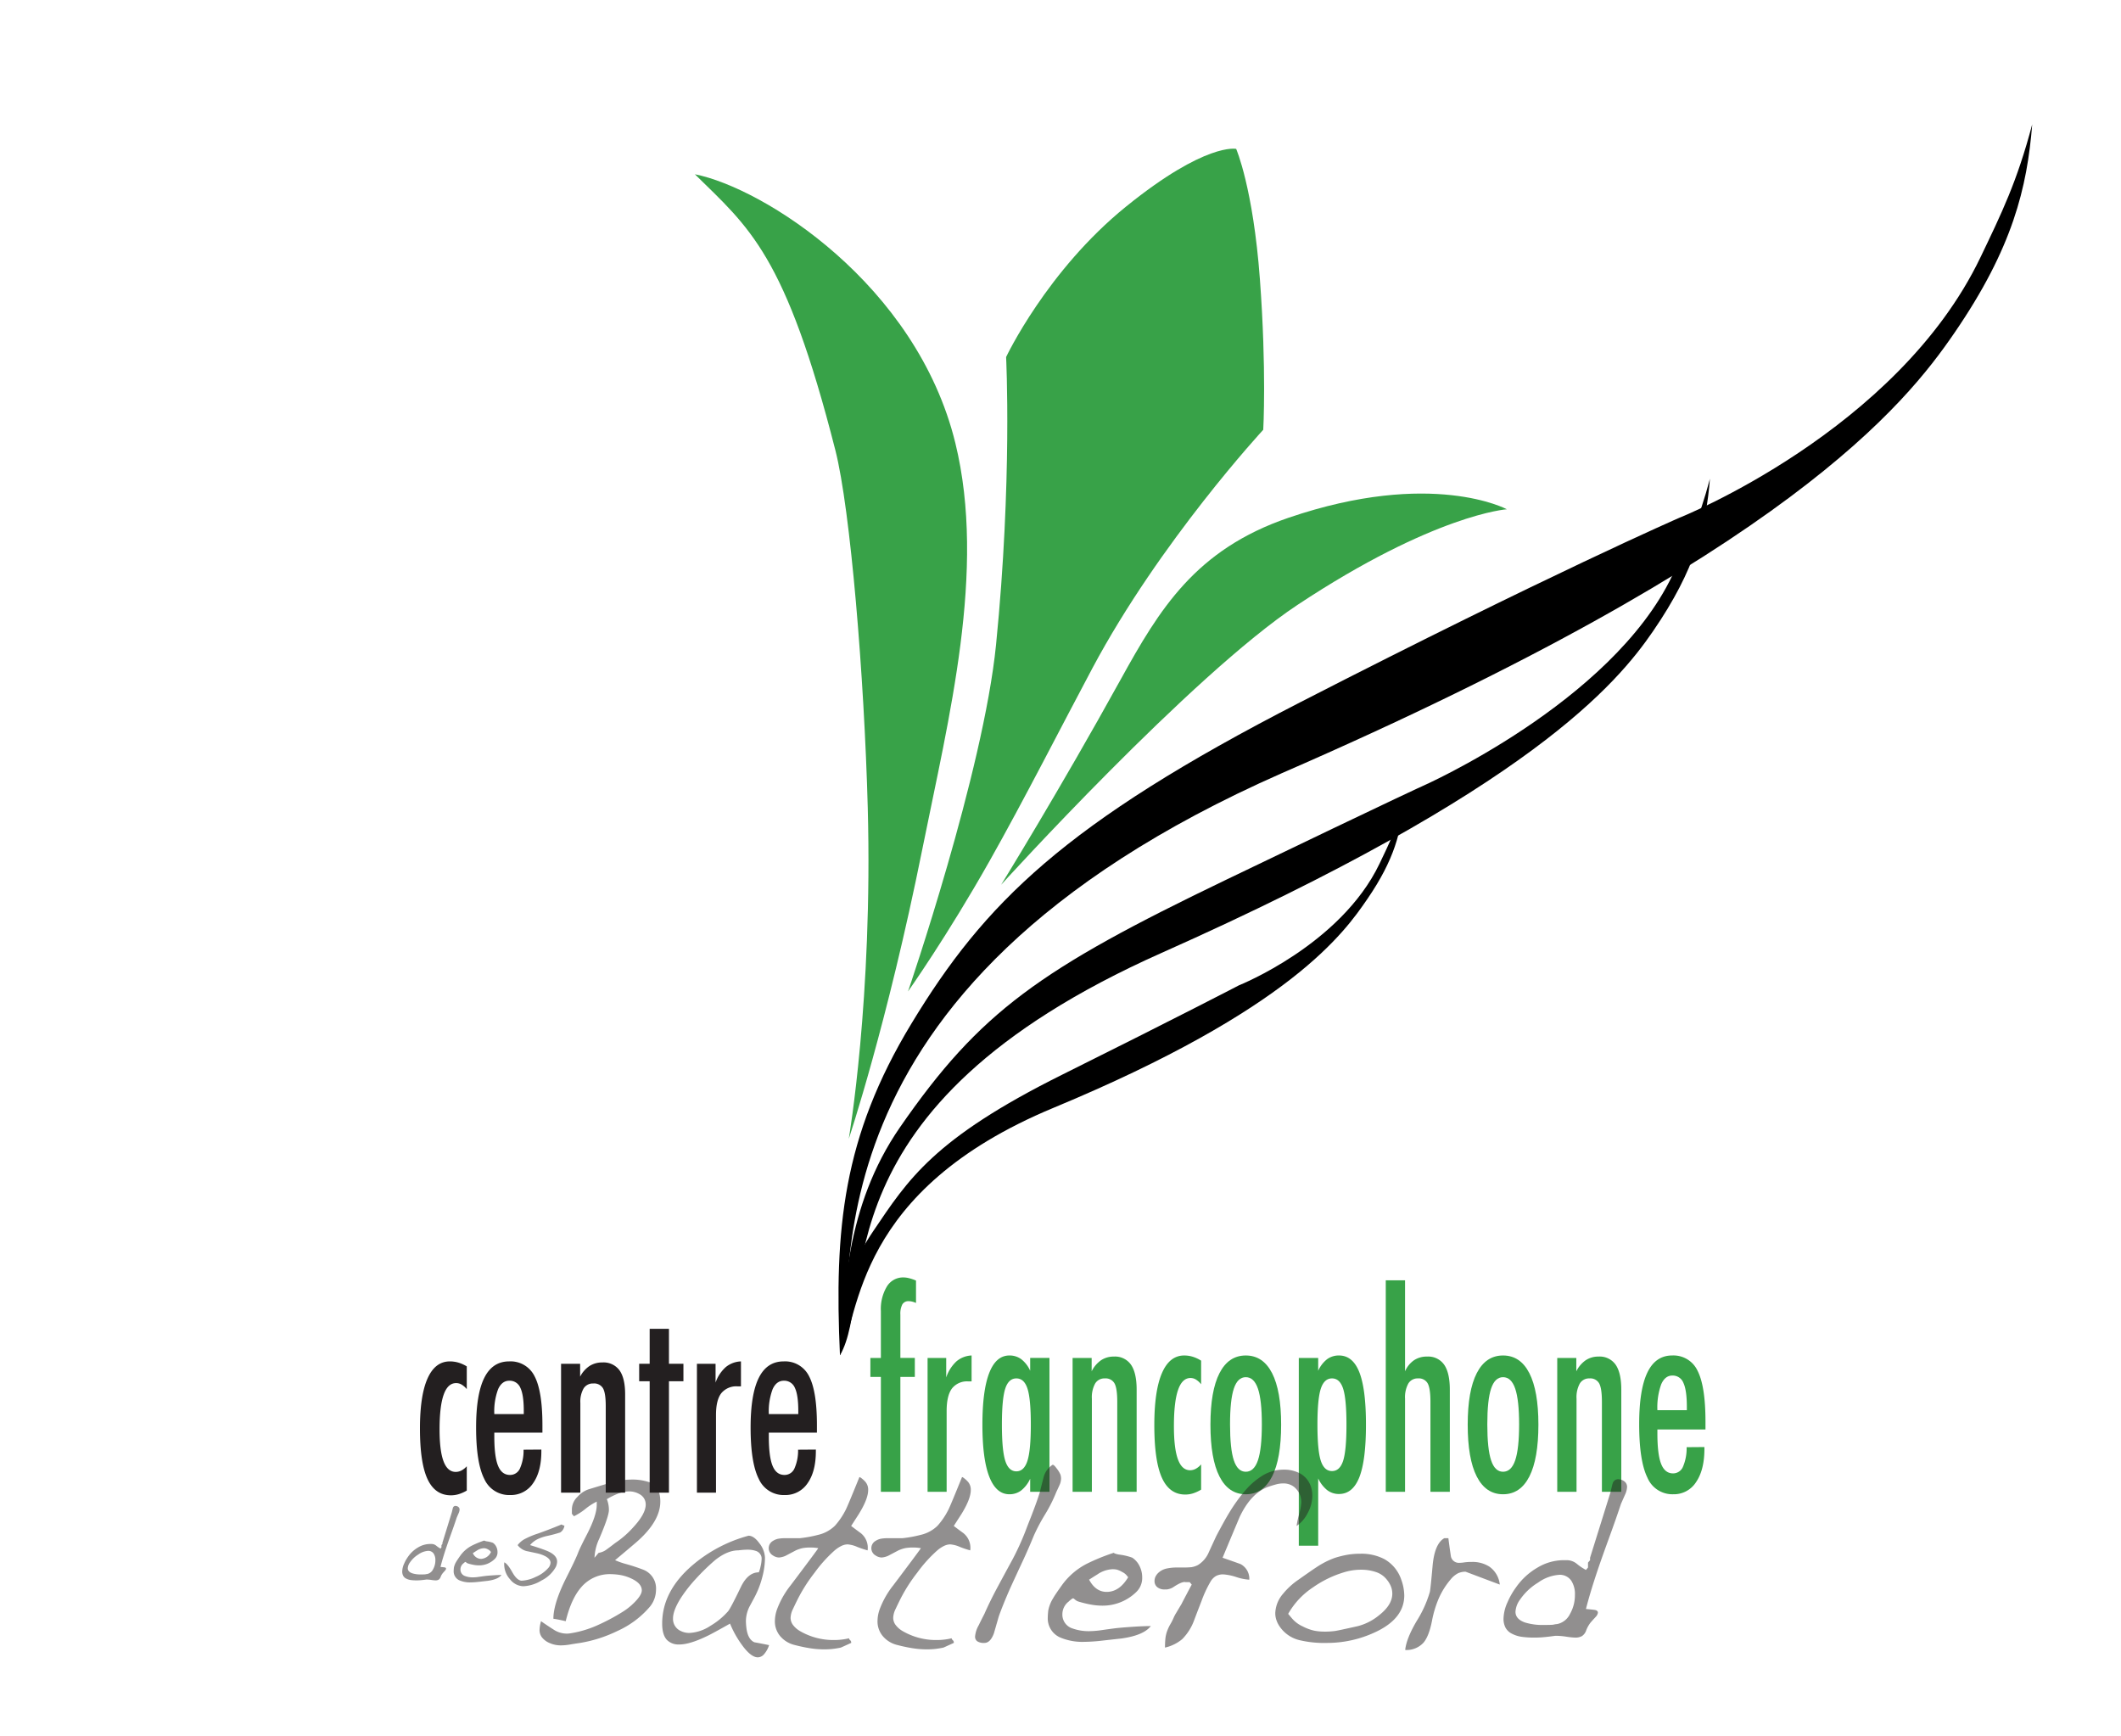 <svg xmlns="http://www.w3.org/2000/svg" width="633.463" height="518.4" viewBox="0 0 633.463 518.4"><defs><style>.a{fill:#38a248;}.b{fill:#231f20;}.c{opacity:0.5;}</style></defs><path class="a" d="M253.495,340.095s7.198-41.945,5.669-98.959c-1.05-39.16-5.171-89.003-9.669-106.673-14.926-58.632-25.789-66.505-41.958-82.421,20.463,4.042,66.189,32.842,77.79,80.274,9.309,38.064-1.988,82.072-9.83,121.107C264.916,306.083,253.495,340.095,253.495,340.095Z"/><path class="a" d="M271.19,296.074s22.495-65.484,26.295-103.568c4.887-48.978,3-85.874,3-85.874s12.147-25.8,35.895-45S369.2,44.463,369.2,44.463s5.063,11.621,7.084,38.905,1,44.979,1,44.979-30.81,33.295-51.021,71.189c-8.931,16.746-20.529,39.545-30.692,57.543C282.736,279.809,271.19,296.074,271.19,296.074Z"/><path class="a" d="M299,264.221s17.472-28.272,35.702-61.302c11.604-21.025,22.372-38.835,50.162-48.309,42.817-14.597,65.179-2.526,65.179-2.526s-21.558,1.442-62.489,28.53C355.824,201.613,299,264.221,299,264.221Z"/><path d="M250.863,404.716c-1.705-37.705.798-65.122,21.347-99.042,21.726-35.863,45.537-59.737,116.189-95.99,74.588-38.272,113.2-55.074,113.2-55.074s65.033-25.854,89.926-77.832c6.293-13.14,10.874-22.463,15.421-39.642-1.532,18.942-5.811,36.884-23.229,62.272C568.984,120.885,533.937,165.2,382.863,230.884,234.821,296.074,257.116,386.905,250.863,404.716Z"/><path d="M250.863,404.716c1.241-17.926,1.45-44.246,17.937-68.084,23.937-34.61,41.752-47.14,97.403-73.91,54.5-26.217,58.501-27.902,58.501-27.902s56.528-24.895,74.721-62.882c4.599-9.603,7.947-16.417,11.27-28.972-1.12,13.843-4.247,26.956-16.976,45.51-10.769,15.695-36.793,47.148-146.791,96.086C242.526,331.01,261.863,386.139,250.863,404.716Z"/><path d="M250.863,404.716c1.616-13.204-.405-21.777,9.969-37.102s17.884-27.519,56.403-46.68c35.023-17.422,52.82-26.698,52.82-26.698S400.4,282.173,412.015,257.92c2.936-6.131,5.074-10.481,7.196-18.497-.715,8.838-2.711,17.21-10.839,29.056-6.875,10.021-22.733,32.865-93.72,62.347C255.126,355.547,256.832,392.59,250.863,404.716Z"/><path class="b" d="M139.409,445.133a11.39,11.39,0,0,1-2.368,1.06,8.037,8.037,0,0,1-2.368.354q-4.737,0-6.992-4.847t-2.256-15.127q0-9.85,2.272-14.932t6.656-5.082a9.028,9.028,0,0,1,2.592.373,10.483,10.483,0,0,1,2.464,1.118v6.789a6.03,6.03,0,0,0-1.568-1.374,3.231,3.231,0,0,0-1.6-.432q-2.496,0-3.728,3.454-1.233,3.453-1.232,10.398,0,6.397,1.2,9.535,1.2,3.141,3.632,3.14a3.688,3.688,0,0,0,1.68-.412,5.829,5.829,0,0,0,1.616-1.275Z"/><path class="b" d="M161.681,432.89v.51q0,6.083-2.496,9.575a7.934,7.934,0,0,1-6.816,3.492,8.121,8.121,0,0,1-7.728-4.807q-2.448-4.806-2.448-15.363,0-9.927,2.448-14.833,2.449-4.904,7.408-4.905a7.966,7.966,0,0,1,7.616,4.454q2.336,4.455,2.336,14.578v2.236H147.633v1.139q0,6.042,1.12,8.771t3.552,2.727a3.197,3.197,0,0,0,2.96-1.883,13.081,13.081,0,0,0,1.104-5.651Zm-14.048-10.595h8.8v-.982q0-4.747-1.024-6.867a3.431,3.431,0,0,0-3.296-2.119q-2.208,0-3.344,2.531A18.894,18.894,0,0,0,147.633,422.295Z"/><path class="b" d="M167.569,445.761V407.266h5.696v3.846a8.47,8.47,0,0,1,2.8-3.179,6.909,6.909,0,0,1,3.824-1.06,5.885,5.885,0,0,1,5.136,2.354q1.679,2.354,1.68,7.181v29.352h-5.792v-25.86q0-3.923-.832-5.336a3.064,3.064,0,0,0-2.88-1.413,3.247,3.247,0,0,0-2.896,1.472,7.968,7.968,0,0,0-.976,4.375v26.763Z"/><path class="b" d="M194.033,445.761V412.485h-3.136v-5.219h3.136V396.828h5.76v10.438h4.32v5.219h-4.32v33.276Z"/><path class="b" d="M208.145,445.761V407.266h5.568v5.611a11.053,11.053,0,0,1,3.04-4.611,7.576,7.576,0,0,1,4.544-1.707v7.456h-.96a5.795,5.795,0,0,0-4.928,2.061q-1.568,2.059-1.568,6.455v23.23Z"/><path class="b" d="M243.665,432.89v.51q0,6.083-2.496,9.575a7.934,7.934,0,0,1-6.816,3.492,8.121,8.121,0,0,1-7.728-4.807q-2.448-4.806-2.448-15.363,0-9.927,2.448-14.833,2.449-4.904,7.408-4.905a7.966,7.966,0,0,1,7.616,4.454q2.336,4.455,2.336,14.578v2.236H229.617v1.139q0,6.042,1.12,8.771t3.552,2.727a3.197,3.197,0,0,0,2.96-1.883,13.083,13.083,0,0,0,1.104-5.651ZM229.617,422.295h8.8v-.982q0-4.747-1.024-6.867a3.431,3.431,0,0,0-3.296-2.119q-2.208,0-3.344,2.531A18.894,18.894,0,0,0,229.617,422.295Z"/><path class="a" d="M263.084,445.502V411.19H259.95v-5.664h3.135V391.507a12.999,12.999,0,0,1,1.808-7.336,5.654,5.654,0,0,1,4.942-2.69,7.17,7.17,0,0,1,1.663.225,13.513,13.513,0,0,1,2.079.713v6.684a6.404,6.404,0,0,0-1.184-.408,4.581,4.581,0,0,0-.992-.122,2.068,2.068,0,0,0-1.903.958,6.072,6.072,0,0,0-.592,3.076v12.919h4.319v5.664H268.906v34.312Z"/><path class="a" d="M277.031,445.502V405.526h5.566v5.827a11.51,11.51,0,0,1,3.039-4.788,7.409,7.409,0,0,1,4.543-1.773v7.743h-.96a5.697,5.697,0,0,0-4.926,2.14q-1.567,2.139-1.567,6.703v24.125Z"/><path class="a" d="M307.676,445.502V441.59a9.47,9.47,0,0,1-2.703,3.525,5.752,5.752,0,0,1-3.503,1.12q-3.967,0-6.014-5.257t-2.047-15.526q0-10.187,2.031-15.424t6.03-5.237a5.869,5.869,0,0,1,3.535,1.101,9.07,9.07,0,0,1,2.671,3.464v-3.83h5.758v39.977Zm-8.445-20.05q0,7.663,1.008,10.799,1.008,3.139,3.311,3.139t3.311-3.158q1.008-3.158,1.008-10.779,0-7.661-.992-10.738t-3.327-3.076q-2.335,0-3.327,3.076Q299.231,417.792,299.231,425.453Z"/><path class="a" d="M320.344,445.502V405.526h5.694v3.993a8.701,8.701,0,0,1,2.799-3.301,6.723,6.723,0,0,1,3.823-1.101,5.802,5.802,0,0,1,5.134,2.445q1.679,2.445,1.68,7.457v30.482h-5.79V418.647q0-4.074-.832-5.542a3.032,3.032,0,0,0-2.879-1.467,3.214,3.214,0,0,0-2.895,1.528,8.538,8.538,0,0,0-.976,4.544v27.792Z"/><path class="a" d="M358.73,444.85a11.153,11.153,0,0,1-2.367,1.101,7.766,7.766,0,0,1-2.367.367q-4.734,0-6.989-5.033-2.256-5.032-2.255-15.71,0-10.228,2.271-15.506,2.272-5.276,6.654-5.277a8.703,8.703,0,0,1,2.591.388A10.276,10.276,0,0,1,358.73,406.34v7.05a6.075,6.075,0,0,0-1.567-1.426,3.128,3.128,0,0,0-1.6-.448q-2.495,0-3.727,3.586t-1.231,10.799q0,6.643,1.199,9.902t3.631,3.261a3.574,3.574,0,0,0,1.68-.428,5.86,5.86,0,0,0,1.615-1.325Z"/><path class="a" d="M361.513,425.453q0-10.106,2.703-15.384t7.854-5.277q5.149,0,7.853,5.277t2.703,15.384q0,10.188-2.703,15.485t-7.853,5.298q-5.15,0-7.854-5.298T361.513,425.453Zm5.854-.081q0,7.334,1.135,10.737t3.567,3.403q2.462,0,3.631-3.423,1.166-3.423,1.167-10.718,0-7.254-1.167-10.677-1.169-3.423-3.631-3.424-2.432,0-3.567,3.403T367.368,425.372Z"/><path class="a" d="M387.904,461.599V405.526h5.79v3.83a9.07,9.07,0,0,1,2.671-3.464,5.869,5.869,0,0,1,3.535-1.101q4.127,0,6.094,5.033t1.967,15.628q0,10.636-1.967,15.669T399.9,446.155a5.674,5.674,0,0,1-3.503-1.142,9.716,9.716,0,0,1-2.703-3.504v20.09Zm5.566-36.147q0,7.702,1.008,10.779t3.343,3.076q2.333,0,3.326-3.076t.992-10.779q0-7.661-.992-10.738t-3.326-3.076q-2.336,0-3.343,3.076Q393.47,417.792,393.47,425.453Z"/><path class="a" d="M413.877,445.502v-63.164h5.759V409.519a7.746,7.746,0,0,1,2.639-3.28,6.797,6.797,0,0,1,3.919-1.121,5.802,5.802,0,0,1,5.134,2.445q1.679,2.445,1.68,7.457v30.482h-5.79V418.647q0-4.074-.832-5.542a3.032,3.032,0,0,0-2.879-1.467,3.213,3.213,0,0,0-2.894,1.528,8.529,8.529,0,0,0-.976,4.544v27.792Z"/><path class="a" d="M438.349,425.453q0-10.106,2.703-15.384t7.854-5.277q5.149,0,7.853,5.277t2.703,15.384q0,10.188-2.703,15.485t-7.853,5.298q-5.15,0-7.854-5.298T438.349,425.453Zm5.854-.081q0,7.334,1.135,10.737t3.567,3.403q2.462,0,3.631-3.423,1.166-3.423,1.167-10.718,0-7.254-1.167-10.677-1.169-3.423-3.631-3.424-2.432,0-3.567,3.403T444.203,425.372Z"/><path class="a" d="M465.091,445.502V405.526h5.694v3.993a8.696,8.696,0,0,1,2.799-3.301,6.722,6.722,0,0,1,3.823-1.101,5.803,5.803,0,0,1,5.134,2.445q1.679,2.445,1.68,7.457v30.482h-5.79V418.647q0-4.074-.832-5.542a3.032,3.032,0,0,0-2.879-1.467,3.213,3.213,0,0,0-2.894,1.528,8.529,8.529,0,0,0-.976,4.544v27.792Z"/><path class="a" d="M509.044,432.136v.529q0,6.318-2.495,9.943a7.846,7.846,0,0,1-6.814,3.627,8.097,8.097,0,0,1-7.726-4.992q-2.448-4.991-2.447-15.954,0-10.309,2.447-15.403t7.405-5.095a7.925,7.925,0,0,1,7.613,4.626q2.335,4.625,2.335,15.139v2.323H495.001v1.182q0,6.275,1.119,9.107t3.551,2.833a3.189,3.189,0,0,0,2.959-1.956,14.031,14.031,0,0,0,1.103-5.868Zm-14.043-11.003h8.797v-1.019q0-4.931-1.024-7.132a3.425,3.425,0,0,0-3.294-2.2q-2.208,0-3.343,2.628A20.299,20.299,0,0,0,495.001,421.133Z"/><g class="c"><path class="b" d="M131.844,462.111v-.685l.285-.343V460.74q1.425-4.61,2.851-9.253.234-1.059.285-1.184a.791.791,0,0,1,.751-.592,2.895,2.895,0,0,1,.389.061,1.311,1.311,0,0,1,.661.421.998.998,0,0,1,.194.607,2.988,2.988,0,0,1-.298,1.122q-.298.685-.557,1.277-.571,1.775-1.685,4.876t-1.685,4.844q-.959,2.93-1.477,5.017.673.063,1.166.124.492.063.493.405a1.094,1.094,0,0,1-.233.499q-.596.653-.803.903a4.299,4.299,0,0,0-.584,1.06,1.55,1.55,0,0,1-.609.825,1.836,1.836,0,0,1-.907.202,9.712,9.712,0,0,1-1.218-.124,9.78,9.78,0,0,0-1.27-.125h-.311q-.545.084-1.335.167a14.477,14.477,0,0,1-1.49.082,12.659,12.659,0,0,1-1.801-.108,4.221,4.221,0,0,1-1.361-.438,2.019,2.019,0,0,1-.894-.859,2.704,2.704,0,0,1-.272-1.25,5.989,5.989,0,0,1,.57-2.344,10.668,10.668,0,0,1,1.167-2.062,9.36,9.36,0,0,1,2.968-2.765,7.045,7.045,0,0,1,3.615-1.047h.544a2.23,2.23,0,0,1,1.322.53,7.326,7.326,0,0,0,1.244.841Zm-9.408,4.486a3.24,3.24,0,0,0-.648,1.729q0,1.037,1.322,1.509a8.201,8.201,0,0,0,2.643.346q.88,0,1.244-.032a3.22,3.22,0,0,1,.57-.094,2.545,2.545,0,0,0,1.775-1.414,5.375,5.375,0,0,0,.687-2.673,3.478,3.478,0,0,0-.493-1.98,1.897,1.897,0,0,0-1.685-.849,5.605,5.605,0,0,0-2.916,1.084A8.223,8.223,0,0,0,122.435,466.597Z"/><path class="b" d="M147.213,460.733a2.95,2.95,0,0,1,1.011,1.185,3.534,3.534,0,0,1,.363,1.559,2.737,2.737,0,0,1-.804,2.059,6.923,6.923,0,0,1-2.268,1.482,6.85,6.85,0,0,1-2.475.452,8.8,8.8,0,0,1-1.594-.155,14.096,14.096,0,0,1-1.645-.405,1.332,1.332,0,0,1-.519-.28q-.207-.188-.259-.188-.155,0-.648.468a2.258,2.258,0,0,0-.855,1.745,2.029,2.029,0,0,0,1.425,2.024,6.523,6.523,0,0,0,2.281.374,12.846,12.846,0,0,0,1.814-.155q1.062-.157,1.801-.25t2.333-.202q1.594-.108,2.604-.109-.985,1.31-4.069,1.745-1.4.157-2.773.312-.492.063-1.179.109c-.458.031-.834.046-1.127.046a7.807,7.807,0,0,1-3.447-.623,2.924,2.924,0,0,1-1.685-2.837q0-.312.065-.935a5.112,5.112,0,0,1,.687-1.746q.233-.436,1.27-1.901a9.787,9.787,0,0,1,3.292-2.869,27.278,27.278,0,0,1,3.836-1.59q.077.126.726.25A8.038,8.038,0,0,1,147.213,460.733Zm-.856,2.4a1.837,1.837,0,0,0-.544-.391,3.084,3.084,0,0,0-.726-.327,2.666,2.666,0,0,0-.622-.064,3.974,3.974,0,0,0-2.073.719q-.597.375-1.167.749a2.727,2.727,0,0,0,2.437,1.718,3.498,3.498,0,0,0,2.981-2.061Z"/><path class="b" d="M168.569,455.591a2.747,2.747,0,0,1-1.27,2.058,38.882,38.882,0,0,1-3.862,1.028,13.816,13.816,0,0,0-2.747.904,6.997,6.997,0,0,0-2.385,1.839q3.084.934,4.821,1.621,3.266,1.277,3.266,3.304a4.111,4.111,0,0,1-.389,1.589,9.815,9.815,0,0,1-4.276,4.053,11.293,11.293,0,0,1-5.417,1.714,5.185,5.185,0,0,1-3.953-2.041,6.742,6.742,0,0,1-1.775-4.533,4.366,4.366,0,0,1,.026-.56q.984.406,2.41,2.96,1.322,2.367,2.721,2.523a10.684,10.684,0,0,0,4.225-1.122,10.289,10.289,0,0,0,3.758-2.649,2.55,2.55,0,0,0,.7-1.59q0-1.091-1.529-1.933a9.999,9.999,0,0,0-2.579-.903q-1.542-.343-3.071-.654a4.852,4.852,0,0,1-2.644-1.777,6.709,6.709,0,0,1,1.905-1.698,24.193,24.193,0,0,1,4.082-1.73q3.447-1.216,7.128-2.743A1.852,1.852,0,0,0,168.569,455.591Z"/></g><g class="c"><path class="b" d="M170.802,452.071v-1.457a5.243,5.243,0,0,1,1.675-3.611,7.741,7.741,0,0,1,3.238-2.22q3.015-.926,6.365-1.921a21.12,21.12,0,0,1,5.917-.994,15.914,15.914,0,0,1,6.197.861q3.015,1.391,3.015,5.698,0,5.897-7.146,12.124-3.182,2.719-6.365,5.367a22.608,22.608,0,0,0,3.182,1.126,55.949,55.949,0,0,1,5.415,1.789,5.998,5.998,0,0,1,3.629,5.963,7.989,7.989,0,0,1-1.787,4.969,27.544,27.544,0,0,1-9.714,7.288,40.41,40.41,0,0,1-11.165,3.578q-1.397.199-2.959.464a16.497,16.497,0,0,1-2.68.265,8.185,8.185,0,0,1-3.545-.729,5.704,5.704,0,0,1-2.233-1.689,3.571,3.571,0,0,1-.698-2.153,10.155,10.155,0,0,1,.447-2.65q1.786,1.26,3.712,2.484a7.157,7.157,0,0,0,3.88,1.227,5.631,5.631,0,0,0,1.005-.066,31.518,31.518,0,0,0,8.151-2.386,61.101,61.101,0,0,0,7.816-4.174,18.627,18.627,0,0,0,3.35-2.717q2.177-2.186,2.177-3.577,0-1.922-2.68-3.312a13.064,13.064,0,0,0-3.684-1.26,18.789,18.789,0,0,0-2.847-.265,11.189,11.189,0,0,0-8.709,3.71q-3.127,3.447-4.801,10.336-.559-.132-1.647-.364t-2.038-.364q0-4.636,3.964-12.456,2.679-5.3,3.405-7.222.557-1.456,2.512-5.234,3.07-5.896,3.071-9.076v-.994a17.43,17.43,0,0,0-3.35,2.153,18.52,18.52,0,0,1-3.461,2.22Zm7.983,11.661a5.267,5.267,0,0,0,2.457-1.06q1.283-.926,2.456-1.855a27.769,27.769,0,0,0,5.415-4.704q3.74-4.04,3.74-6.824a3.454,3.454,0,0,0-1.786-3.048,6.135,6.135,0,0,0-3.182-.861,9.753,9.753,0,0,0-3.461.729,21.379,21.379,0,0,0-3.182,1.591,8.617,8.617,0,0,1,.614,3.246q0,1.856-2.903,8.613a14.658,14.658,0,0,0-1.396,5.632Z"/><path class="b" d="M228.471,465.176a23.015,23.015,0,0,1-.865,6.032,27.304,27.304,0,0,1-2.233,5.733q-1.369,2.552-1.48,2.75a9.821,9.821,0,0,0-1.117,4.375,18.385,18.385,0,0,0,.168,2.254q.446,3.249,2.345,4.109,2.178.398,4.411.861a7.76,7.76,0,0,1-1.536,2.752,2.531,2.531,0,0,1-1.814.895q-2.122,0-4.857-3.843a30.111,30.111,0,0,1-3.461-6.229q-5.415,3.048-6.699,3.644-5.304,2.584-8.43,2.584a4.894,4.894,0,0,1-3.685-1.326q-1.452-1.523-1.451-4.905,0-9.677,9.044-17.433a43.035,43.035,0,0,1,16.749-8.816q1.619,0,3.266,2.287A7.46,7.46,0,0,1,228.471,465.176Zm-1.228-.732a2.489,2.489,0,0,0-1.507-1.292,7.387,7.387,0,0,0-2.401-.364c-.596,0-1.126.023-1.591.066q-.699.067-1.256.133-3.238,0-6.922,2.917a68.122,68.122,0,0,0-5.974,5.835,43.077,43.077,0,0,0-3.964,5.038q-2.625,3.979-2.624,6.564a3.926,3.926,0,0,0,2.289,3.713,5.704,5.704,0,0,0,2.624.597,12.478,12.478,0,0,0,6.252-2.122,21.855,21.855,0,0,0,5.248-4.31q.725-.795,3.852-7.295,2.121-4.375,5.359-4.377a9.601,9.601,0,0,0,.558-1.888,10.391,10.391,0,0,0,.279-2.087A2.112,2.112,0,0,0,227.243,464.444Z"/><path class="b" d="M258.506,442.58a3.578,3.578,0,0,1,.782,2.386q0,2.717-2.903,7.357-1.118,1.724-2.177,3.38,1.395,1.06,2.847,2.12a5.583,5.583,0,0,1,2.065,5.17,28.653,28.653,0,0,1-3.154-1.06,8.68,8.68,0,0,0-2.819-.73,4.351,4.351,0,0,0-1.786.431,9.459,9.459,0,0,0-2.066,1.358,41.212,41.212,0,0,0-6.029,6.695,48.12,48.12,0,0,0-5.024,7.886q-.727,1.459-1.424,2.949a6.327,6.327,0,0,0-.698,2.618,3.583,3.583,0,0,0,.642,2.022,6.984,6.984,0,0,0,2.093,1.888,19.846,19.846,0,0,0,10.328,2.718,18.993,18.993,0,0,0,4.411-.53.846.846,0,0,0,.056.331q.67.532.559,1.06l-3.071,1.392a24.423,24.423,0,0,1-2.428.398,23.857,23.857,0,0,1-2.596.133,27.428,27.428,0,0,1-4.159-.331q-2.15-.332-4.689-.991a8.143,8.143,0,0,1-4.187-2.546,6.825,6.825,0,0,1-1.647-4.66,10.707,10.707,0,0,1,.67-3.505,26.245,26.245,0,0,1,4.02-7.073q7.927-10.51,8.263-11.107-.559-.1-1.061-.148t-1.228-.05a13.008,13.008,0,0,0-2.345.17,10.029,10.029,0,0,0-2.122.711q-1.787.949-2.568,1.355a5.582,5.582,0,0,1-2.401.746,3.393,3.393,0,0,1-1.787-.597,2.504,2.504,0,0,1,0-4.373,4.516,4.516,0,0,1,1.536-.629,11.142,11.142,0,0,1,2.149-.166h4.298a37.12,37.12,0,0,0,5.471-.994,10.601,10.601,0,0,0,5.024-2.719,21.81,21.81,0,0,0,3.238-4.774q.614-1.192,4.075-9.749h.168A7.744,7.744,0,0,1,258.506,442.58Z"/><path class="b" d="M289.155,442.58a3.579,3.579,0,0,1,.782,2.386q0,2.717-2.903,7.357-1.118,1.724-2.177,3.38,1.395,1.06,2.847,2.12a5.582,5.582,0,0,1,2.065,5.17,28.66,28.66,0,0,1-3.154-1.06,8.68,8.68,0,0,0-2.819-.73,4.351,4.351,0,0,0-1.786.431,9.462,9.462,0,0,0-2.066,1.358,41.217,41.217,0,0,0-6.029,6.695,48.12,48.12,0,0,0-5.024,7.886q-.727,1.459-1.424,2.949a6.329,6.329,0,0,0-.698,2.618,3.583,3.583,0,0,0,.642,2.022,6.985,6.985,0,0,0,2.093,1.888,19.846,19.846,0,0,0,10.328,2.718,18.994,18.994,0,0,0,4.411-.53.846.846,0,0,0,.056.331q.67.532.559,1.06l-3.071,1.392a24.418,24.418,0,0,1-2.428.398,23.857,23.857,0,0,1-2.596.133,27.429,27.429,0,0,1-4.159-.331q-2.15-.332-4.689-.991a8.142,8.142,0,0,1-4.187-2.546,6.824,6.824,0,0,1-1.647-4.66,10.707,10.707,0,0,1,.67-3.505,26.245,26.245,0,0,1,4.019-7.073q7.927-10.51,8.263-11.107-.559-.1-1.061-.148t-1.228-.05a13.009,13.009,0,0,0-2.345.17,10.027,10.027,0,0,0-2.122.711q-1.787.949-2.568,1.355a5.582,5.582,0,0,1-2.401.746,3.393,3.393,0,0,1-1.787-.597,2.504,2.504,0,0,1,0-4.373,4.516,4.516,0,0,1,1.536-.629,11.142,11.142,0,0,1,2.149-.166h4.298a37.118,37.118,0,0,0,5.471-.994,10.6,10.6,0,0,0,5.024-2.719,21.814,21.814,0,0,0,3.238-4.774q.614-1.192,4.075-9.749h.167A7.742,7.742,0,0,1,289.155,442.58Z"/><path class="b" d="M316.734,440.411a4.162,4.162,0,0,1,.167,1.126,4.886,4.886,0,0,1-.475,1.987q-.475,1.06-.921,1.988a44.807,44.807,0,0,1-3.35,6.691,55.238,55.238,0,0,0-3.405,6.427q-1.564,3.844-3.434,7.852-1.871,4.009-3.657,7.917-2.122,4.837-3.35,8.282-.726,2.518-1.451,5.035-1.061,2.916-2.848,2.915a3.573,3.573,0,0,1-2.149-.497,1.692,1.692,0,0,1-.642-1.425,8.16,8.16,0,0,1,1.06-3.312q.837-1.721,1.73-3.445,1.619-3.709,4.076-8.281,2.177-4.042,4.41-8.149a79.885,79.885,0,0,0,3.796-8.349q.725-1.92,1.675-4.307,1.898-4.901,2.624-7.354.557-2.319,1.172-4.638a6.316,6.316,0,0,1,2.512-3.38q.335-.33,1.34,1.061A7.567,7.567,0,0,1,316.734,440.411Z"/><path class="b" d="M338.171,465.174a6.294,6.294,0,0,1,2.178,2.52,7.446,7.446,0,0,1,.781,3.315,5.784,5.784,0,0,1-1.73,4.378,14.334,14.334,0,0,1-10.217,4.112,19.055,19.055,0,0,1-3.433-.331,31.179,31.179,0,0,1-3.545-.861,2.881,2.881,0,0,1-1.116-.597q-.448-.397-.559-.398-.335,0-1.395.994a4.778,4.778,0,0,0-1.842,3.71,4.318,4.318,0,0,0,3.07,4.307,14.246,14.246,0,0,0,4.913.795,27.806,27.806,0,0,0,3.908-.331q2.288-.331,3.88-.53t5.024-.431q3.433-.232,5.611-.231-2.123,2.782-8.766,3.71-3.015.333-5.974.663-1.061.133-2.54.232t-2.429.1a17.02,17.02,0,0,1-7.425-1.326,6.209,6.209,0,0,1-3.629-6.032q0-.664.14-1.989a10.792,10.792,0,0,1,1.479-3.713q.502-.927,2.736-4.044a21.005,21.005,0,0,1,7.09-6.1,58.83,58.83,0,0,1,8.263-3.381q.167.265,1.562.531A17.379,17.379,0,0,1,338.171,465.174Zm-1.842,5.104a3.987,3.987,0,0,0-1.173-.83,6.76,6.76,0,0,0-1.563-.697,5.844,5.844,0,0,0-1.34-.133,8.646,8.646,0,0,0-4.466,1.527q-1.285.797-2.512,1.594,1.953,3.653,5.247,3.653,3.796,0,6.42-4.384Z"/><path class="b" d="M355.311,472.478h-1.228q-.949-.265-3.405,1.324a4.679,4.679,0,0,1-2.233.861h-.558a3.36,3.36,0,0,1-2.262-.695,2.285,2.285,0,0,1-.81-1.822,3.159,3.159,0,0,1,.279-1.292,4.04,4.04,0,0,1,1.005-1.292,5.337,5.337,0,0,1,2.373-1.159,14.646,14.646,0,0,1,3.099-.298h1.675a23.684,23.684,0,0,0,2.624-.1,6.527,6.527,0,0,0,1.897-.63,8.237,8.237,0,0,0,3.238-3.776q1.116-2.449,2.289-4.969,2.567-4.835,3.796-6.824a49.702,49.702,0,0,1,4.69-6.56,22.355,22.355,0,0,1,5.583-4.771,12.085,12.085,0,0,1,6.085-1.59,9.921,9.921,0,0,1,4.997,1.226,6.974,6.974,0,0,1,3.099,3.942,8.272,8.272,0,0,1,.391,2.584,10.855,10.855,0,0,1-1.424,5.301,10.258,10.258,0,0,1-3.266,3.776,24.37,24.37,0,0,1,.754-3.512,15.298,15.298,0,0,0,.642-3.578,6.307,6.307,0,0,0-.307-1.987,5.715,5.715,0,0,0-1.089-1.855,4.823,4.823,0,0,0-1.787-1.357,5.467,5.467,0,0,0-2.177-.431,8.395,8.395,0,0,0-2.178.298q-1.116.297-2.456.762-5.137,1.988-8.43,9.011-2.569,6.097-5.081,12.125,5.136,1.789,5.416,1.921a4.945,4.945,0,0,1,2.567,4.638,15.648,15.648,0,0,1-3.907-.795,15.663,15.663,0,0,0-3.908-.795,4.461,4.461,0,0,0-2.149.497,4.695,4.695,0,0,0-1.703,1.822,34.147,34.147,0,0,0-2.624,5.697q-1.172,2.982-2.288,5.963a15.585,15.585,0,0,1-3.462,5.367,12.192,12.192,0,0,1-5.136,2.518,26.024,26.024,0,0,1,.111-2.617,9.57,9.57,0,0,1,.446-2.087,13.384,13.384,0,0,1,.949-2.12,16.539,16.539,0,0,0,1.033-1.988,9.38,9.38,0,0,1,.754-1.457q.781-1.324,1.619-2.717,1.507-2.915,3.07-5.83Z"/><path class="b" d="M418.507,471.748a14.144,14.144,0,0,1,.893,4.704q0,7.024-8.876,11.065a33.846,33.846,0,0,1-14.125,3.114,32.004,32.004,0,0,1-8.15-.795,9.962,9.962,0,0,1-6.588-4.97,8.331,8.331,0,0,1-.586-1.524,6.374,6.374,0,0,1-.195-1.656,9.287,9.287,0,0,1,2.289-5.698,21.711,21.711,0,0,1,4.634-4.24q4.409-3.113,5.359-3.71a25.329,25.329,0,0,1,5.442-2.783,29.031,29.031,0,0,1,3.853-.96,22.515,22.515,0,0,1,3.769-.299,14.829,14.829,0,0,1,7.201,1.591A11.054,11.054,0,0,1,418.507,471.748ZM385.959,483.41a9.151,9.151,0,0,0,3.183,2.318,13.613,13.613,0,0,0,3.461,1.26,15.542,15.542,0,0,0,2.791.265,22.496,22.496,0,0,0,3.406-.199q1.226-.198,6.81-1.457a16.463,16.463,0,0,0,6.364-3.312q3.853-3.047,3.853-6.361a5.941,5.941,0,0,0-.363-2.054,7.862,7.862,0,0,0-1.256-2.12,6.788,6.788,0,0,0-3.266-2.285,13.661,13.661,0,0,0-4.439-.696,17.127,17.127,0,0,0-5.192.795,32.123,32.123,0,0,0-9.212,4.506,23.135,23.135,0,0,0-7.369,7.884Z"/><path class="b" d="M432.575,459.359q.335,2.651.727,5.234a2.406,2.406,0,0,0,2.512,2.12,9.685,9.685,0,0,0,1.508-.133,14.526,14.526,0,0,1,2.177-.132,9.316,9.316,0,0,1,5.304,1.391,7.462,7.462,0,0,1,3.127,5.367q-5.137-1.922-10.217-3.843a5.267,5.267,0,0,0-2.317.497,7.138,7.138,0,0,0-2.205,1.886,22.728,22.728,0,0,0-3.489,5.596,32.162,32.162,0,0,0-2.037,6.786q-.893,4.503-2.513,6.421a6.856,6.856,0,0,1-5.471,2.186q.334-3.376,3.405-8.609a34.565,34.565,0,0,0,3.964-8.741q.223-1.124.81-7.747t3.489-8.278Z"/><path class="b" d="M474.278,468.105v-1.458l.614-.729V465.19q3.07-9.806,6.141-19.678.502-2.252.614-2.518a1.699,1.699,0,0,1,1.619-1.259,6.295,6.295,0,0,1,.838.132,2.813,2.813,0,0,1,1.423.894,2.11,2.11,0,0,1,.419,1.292,6.282,6.282,0,0,1-.642,2.385q-.643,1.459-1.2,2.717-1.229,3.776-3.629,10.369t-3.629,10.303q-2.067,6.229-3.183,10.667,1.452.133,2.513.265,1.059.133,1.061.861a2.316,2.316,0,0,1-.502,1.06q-1.286,1.39-1.731,1.921a9.197,9.197,0,0,0-1.256,2.253,3.307,3.307,0,0,1-1.312,1.756,4.014,4.014,0,0,1-1.954.431,21.055,21.055,0,0,1-2.624-.266,21.426,21.426,0,0,0-2.735-.265h-.67q-1.173.177-2.875.354a31.375,31.375,0,0,1-3.211.176,27.373,27.373,0,0,1-3.88-.232,9.159,9.159,0,0,1-2.931-.931,4.321,4.321,0,0,1-1.926-1.827,5.681,5.681,0,0,1-.587-2.658,12.579,12.579,0,0,1,1.229-4.982,22.579,22.579,0,0,1,2.513-4.387,20.068,20.068,0,0,1,6.392-5.88,15.321,15.321,0,0,1,7.788-2.226h1.173a4.845,4.845,0,0,1,2.847,1.126,15.729,15.729,0,0,0,2.68,1.789Zm-20.266,9.539a6.846,6.846,0,0,0-1.395,3.677q0,2.206,2.848,3.209a17.878,17.878,0,0,0,5.694.735q1.897,0,2.68-.067a6.86,6.86,0,0,1,1.228-.2,5.475,5.475,0,0,0,3.824-3.009,11.308,11.308,0,0,0,1.48-5.682,7.325,7.325,0,0,0-1.06-4.212,4.107,4.107,0,0,0-3.629-1.804,12.169,12.169,0,0,0-6.28,2.306A17.622,17.622,0,0,0,454.012,477.644Z"/></g></svg>